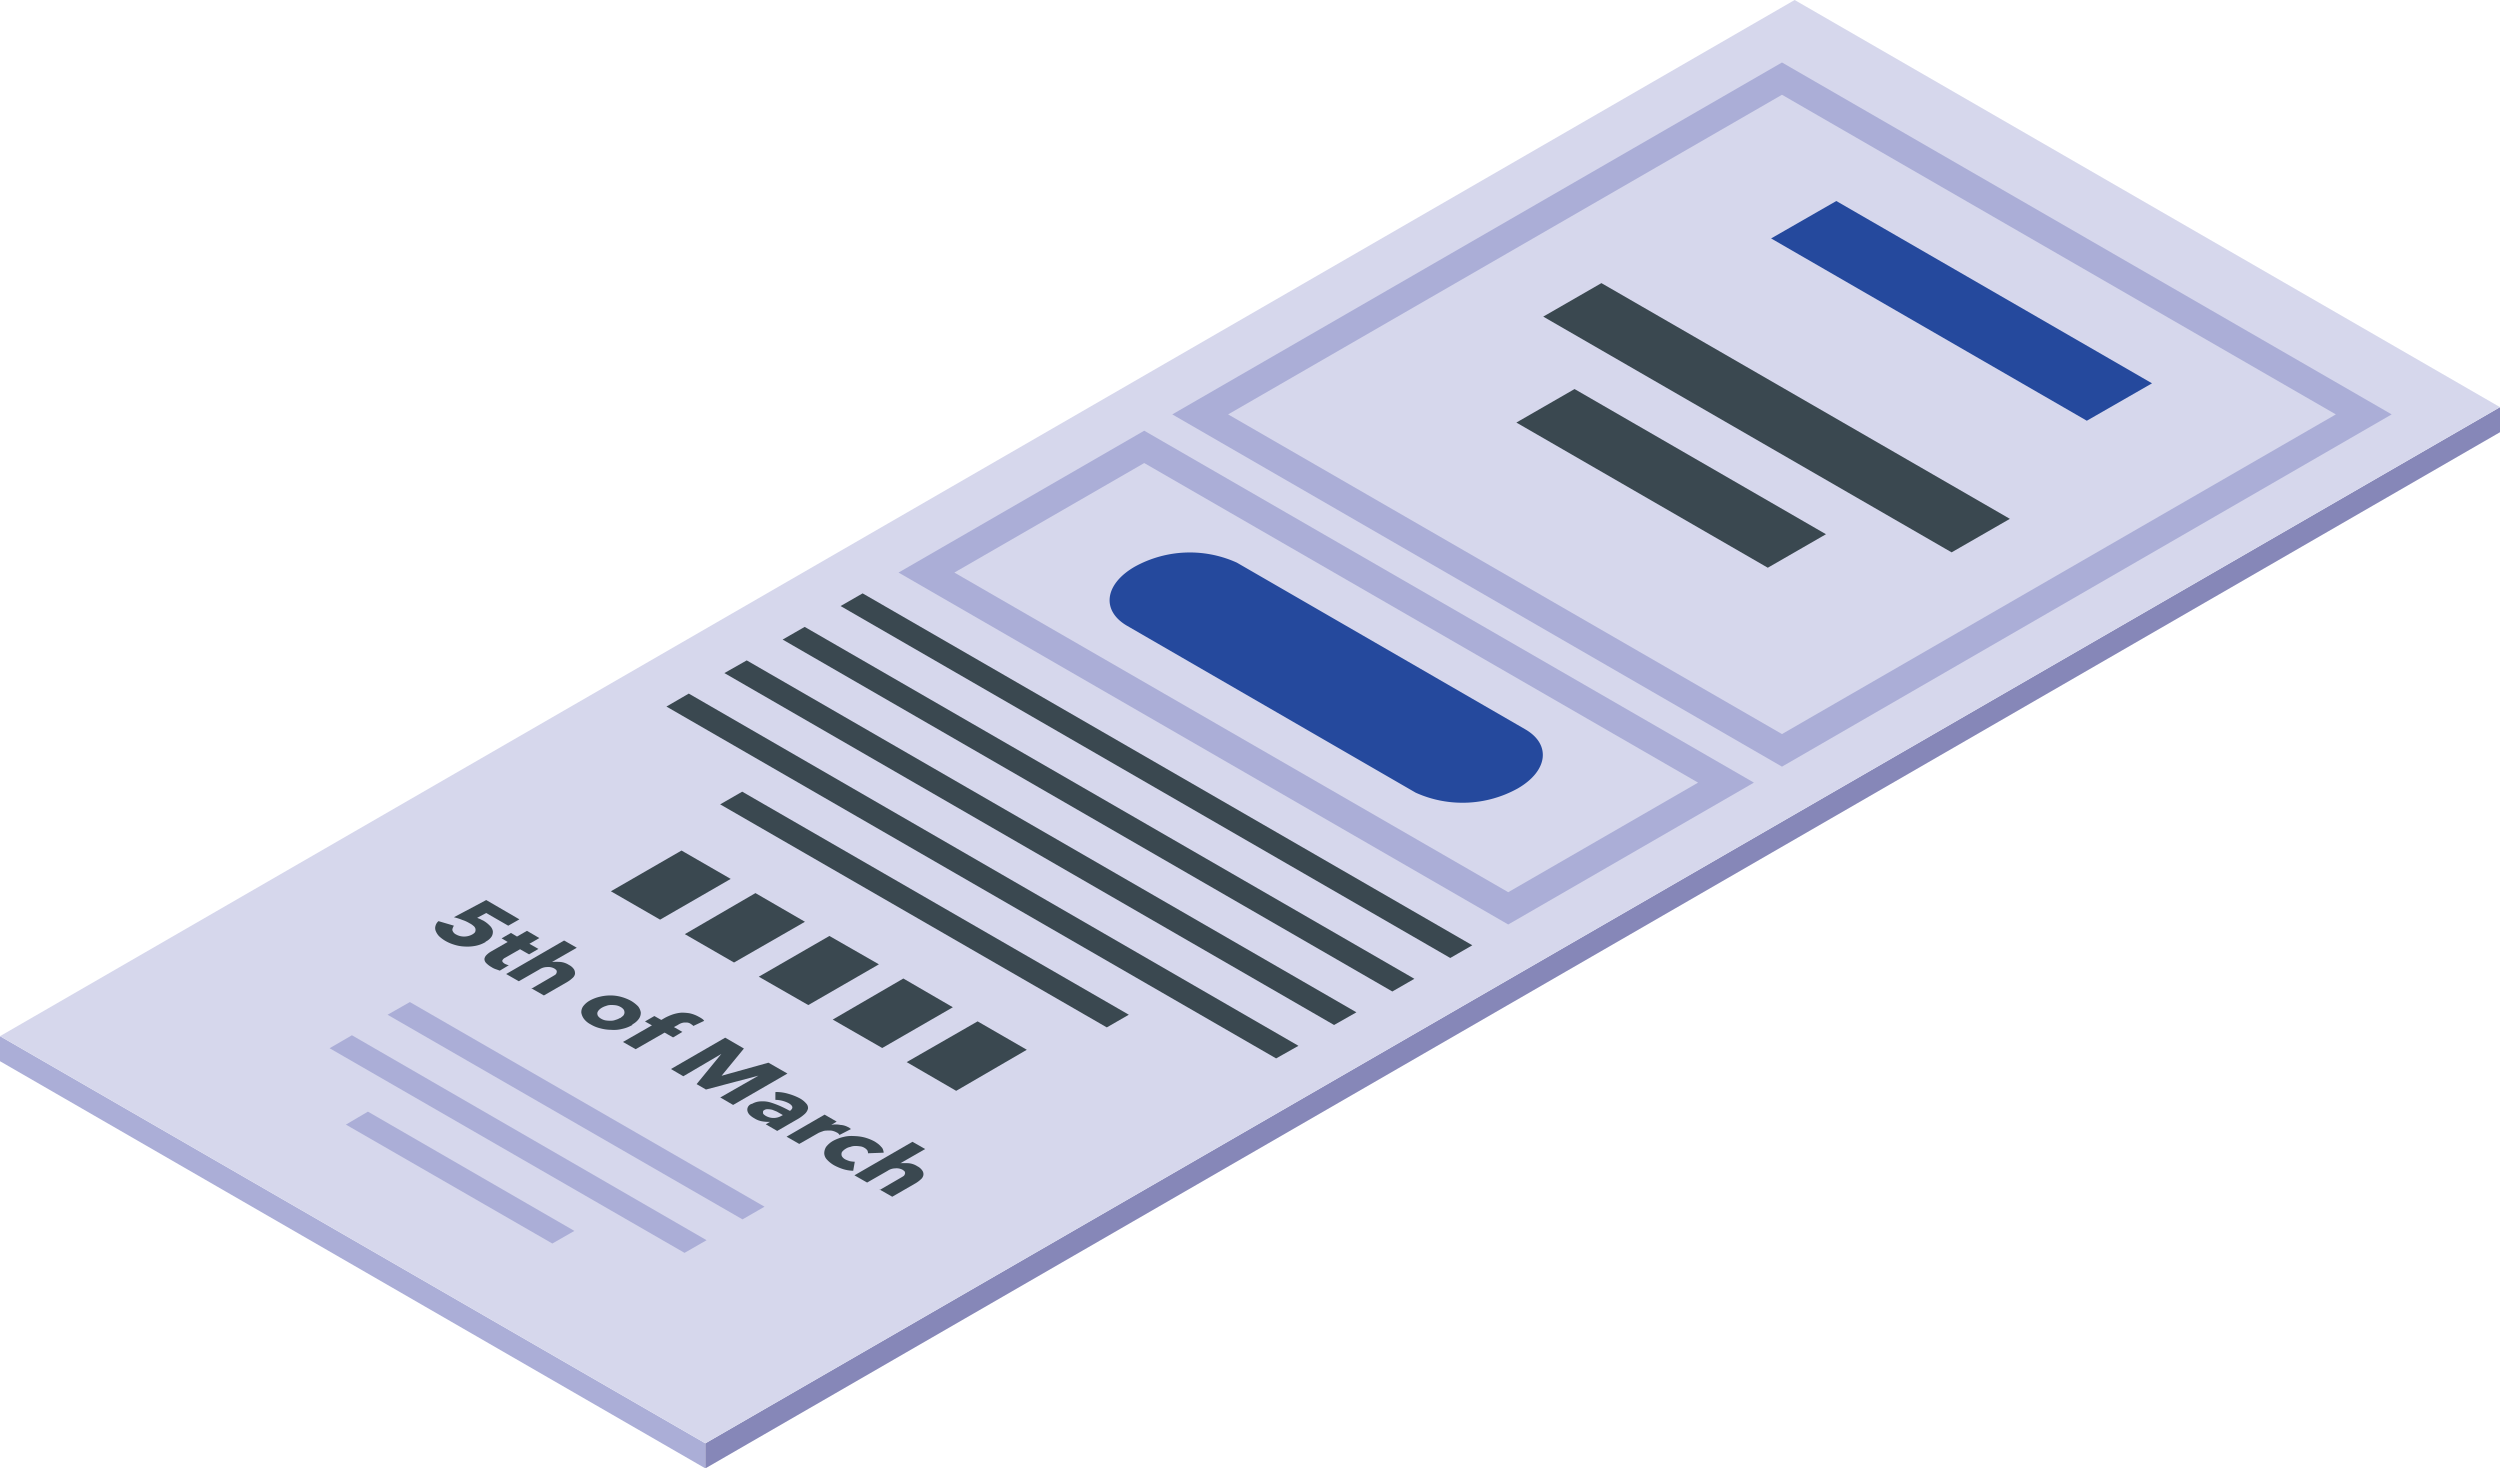 <svg id="チケット01" xmlns="http://www.w3.org/2000/svg" width="146.099" height="85.811" viewBox="0 0 146.099 85.811">
  <g id="レイヤー_1">
    <g id="グループ_4049" data-name="グループ 4049">
      <path id="パス_9491" data-name="パス 9491" d="M41.221,58.124,0,34.33v1.464L41.221,59.588Z" transform="translate(0 26.223)" fill="#abaed7"/>
      <path id="パス_9492" data-name="パス 9492" d="M128.248,13.49,23.37,74.043v1.464L128.248,14.954Z" transform="translate(17.851 10.304)" fill="#8687b8"/>
      <g id="グループ_4048" data-name="グループ 4048">
        <path id="パス_9493" data-name="パス 9493" d="M41.221,84.347,0,60.553,104.878,0,146.1,23.794Z" fill="#d6d7ec"/>
        <g id="グループ_4041" data-name="グループ 4041" transform="translate(68.508 3.651)">
          <path id="パス_9494" data-name="パス 9494" d="M74.47,43.221,38.84,22.636,74.47,2.07,110.1,22.636Z" transform="translate(-38.84 -2.07)" fill="#abaed7"/>
          <path id="パス_9495" data-name="パス 9495" d="M73.057,40.5,40.69,21.819,73.057,3.14l32.367,18.679Z" transform="translate(-37.427 -1.253)" fill="#d6d7ec"/>
        </g>
        <g id="グループ_4042" data-name="グループ 4042" transform="translate(52.51 25.17)">
          <path id="パス_9496" data-name="パス 9496" d="M65.4,43.127,29.77,22.56l14.358-8.29,35.63,20.566Z" transform="translate(-29.77 -14.27)" fill="#abaed7"/>
          <path id="パス_9497" data-name="パス 9497" d="M63.987,40.422,31.62,21.743l11.095-6.4L75.081,34.019Z" transform="translate(-28.357 -13.453)" fill="#d6d7ec"/>
        </g>
        <path id="パス_9498" data-name="パス 9498" d="M54.643,32.339,37.8,22.6c-1.535-.882-1.341-2.434.423-3.457h0A6.65,6.65,0,0,1,44.2,18.9l16.845,9.736c1.535.882,1.341,2.434-.423,3.457h0a6.65,6.65,0,0,1-5.979.247Z" transform="translate(28.081 13.98)" fill="#25499d"/>
        <path id="パス_9499" data-name="パス 9499" d="M77.13,19.5,58.68,8.847,62.49,6.66,80.94,17.314Z" transform="translate(44.823 5.087)" fill="#25499d"/>
        <g id="グループ_4043" data-name="グループ 4043" transform="translate(88.616 16.545)">
          <path id="パス_9500" data-name="パス 9500" d="M74.995,25.114,51.13,11.338l3.4-1.958L78.4,23.156Z" transform="translate(-49.56 -9.38)" fill="#3a4850"/>
          <path id="パス_9501" data-name="パス 9501" d="M64.933,23.332,50.24,14.848l3.4-1.958,14.693,8.484Z" transform="translate(-50.24 -6.699)" fill="#3a4850"/>
        </g>
        <g id="グループ_4044" data-name="グループ 4044" transform="translate(38.946 34.677)">
          <path id="パス_9502" data-name="パス 9502" d="M63.48,40.967,27.85,20.4l1.288-.741,35.63,20.566Z" transform="translate(-17.673 -19.66)" fill="#3a4850"/>
          <path id="パス_9503" data-name="パス 9503" d="M61.56,42.077,25.93,21.511l1.288-.741,35.63,20.566Z" transform="translate(-19.139 -18.812)" fill="#3a4850"/>
          <path id="パス_9504" data-name="パス 9504" d="M59.63,43.187,24,22.621l1.305-.741,35.63,20.566Z" transform="translate(-20.613 -17.964)" fill="#3a4850"/>
          <path id="パス_9505" data-name="パス 9505" d="M57.71,44.3,22.08,23.738l1.305-.758,35.63,20.584Z" transform="translate(-22.08 -17.124)" fill="#3a4850"/>
          <path id="パス_9506" data-name="パス 9506" d="M46.455,40.006,23.86,26.971l1.288-.741L47.742,39.265Z" transform="translate(-20.72 -14.642)" fill="#3a4850"/>
        </g>
        <g id="グループ_4045" data-name="グループ 4045" transform="translate(19.261 58.56)">
          <path id="パス_9507" data-name="パス 9507" d="M33.583,45.9,12.84,33.941l1.305-.741L34.87,45.159Z" transform="translate(-9.453 -33.2)" fill="#abaed7"/>
          <path id="パス_9508" data-name="パス 9508" d="M31.663,47.017,10.92,35.058l1.305-.758L32.95,46.277Z" transform="translate(-10.92 -32.36)" fill="#abaed7"/>
          <path id="パス_9509" data-name="パス 9509" d="M23.525,44.538,11.46,37.588l1.288-.758L24.812,43.8Z" transform="translate(-10.508 -30.427)" fill="#abaed7"/>
        </g>
        <g id="グループ_4046" data-name="グループ 4046" transform="translate(35.7 49.705)">
          <path id="パス_9510" data-name="パス 9510" d="M24.367,28.18l2.875,1.658-4.127,2.381L20.24,30.561Z" transform="translate(-20.24 -28.18)" fill="#3a4850"/>
          <path id="パス_9511" data-name="パス 9511" d="M26.817,29.59l2.893,1.676-4.145,2.381L22.69,31.989Z" transform="translate(-18.369 -27.103)" fill="#3a4850"/>
          <path id="パス_9512" data-name="パス 9512" d="M29.267,31.01l2.893,1.658-4.127,2.381L25.14,33.391Z" transform="translate(-16.497 -26.018)" fill="#3a4850"/>
          <path id="パス_9513" data-name="パス 9513" d="M31.717,32.42,34.61,34.1l-4.127,2.381L27.59,34.819Z" transform="translate(-14.626 -24.941)" fill="#3a4850"/>
          <path id="パス_9514" data-name="パス 9514" d="M34.185,33.84,37.06,35.5l-4.127,2.4L30.04,36.221Z" transform="translate(-12.754 -23.857)" fill="#3a4850"/>
        </g>
        <g id="グループ_4047" data-name="グループ 4047" transform="translate(25.433 52.598)">
          <path id="パス_9515" data-name="パス 9515" d="M17.366,32.272a1.858,1.858,0,0,1-.617.229,2.467,2.467,0,0,1-.617.035,2.251,2.251,0,0,1-.6-.106A2.4,2.4,0,0,1,15,32.2a2.037,2.037,0,0,1-.353-.265.962.962,0,0,1-.194-.3.44.44,0,0,1-.018-.3.545.545,0,0,1,.176-.282l.9.265s-.106.176-.088.265a.4.4,0,0,0,.212.247.931.931,0,0,0,.459.123.978.978,0,0,0,.494-.123c.088-.053.159-.106.176-.176a.3.3,0,0,0,0-.176.326.326,0,0,0-.123-.159.886.886,0,0,0-.212-.141,1.9,1.9,0,0,0-.423-.194,3.183,3.183,0,0,0-.494-.159L17.4,29.82l1.94,1.129-.653.37L17.4,30.578l-.529.282s.123.053.176.071a1.631,1.631,0,0,0,.176.088,1.736,1.736,0,0,1,.388.3.581.581,0,0,1,.176.317.524.524,0,0,1-.071.317.876.876,0,0,1-.353.3Z" transform="translate(-14.419 -29.82)" fill="#3a4850"/>
          <path id="パス_9516" data-name="パス 9516" d="M18.131,31.916l-.864.494a.333.333,0,0,0-.176.176c0,.053.035.106.141.176a.86.86,0,0,0,.123.053.449.449,0,0,0,.123.035l-.529.317s-.141-.053-.247-.088a1.078,1.078,0,0,1-.247-.123,1.318,1.318,0,0,1-.317-.247.344.344,0,0,1-.088-.229.423.423,0,0,1,.123-.229,1.3,1.3,0,0,1,.282-.212l.952-.547-.353-.212.547-.317.353.212.582-.335.723.423-.582.335.529.3-.547.317-.529-.3Z" transform="translate(-13.173 -29.041)" fill="#3a4850"/>
          <path id="パス_9517" data-name="パス 9517" d="M18.234,33.982l1.217-.706s.123-.071.176-.106a.2.2,0,0,0,.088-.123.149.149,0,0,0,0-.123c0-.035-.053-.071-.123-.123a.739.739,0,0,0-.441-.088.816.816,0,0,0-.441.141l-1.2.688-.741-.423,3.387-1.958.741.423-1.446.829h0a4.276,4.276,0,0,1,.476,0,1.111,1.111,0,0,1,.512.176.758.758,0,0,1,.3.265.477.477,0,0,1,.053.265.429.429,0,0,1-.159.247,1.684,1.684,0,0,1-.282.212l-1.376.794-.741-.423Z" transform="translate(-12.623 -28.796)" fill="#3a4850"/>
          <path id="パス_9518" data-name="パス 9518" d="M22.241,34.709a2.022,2.022,0,0,1-.6.229,1.938,1.938,0,0,1-.635.053,2.508,2.508,0,0,1-.635-.088,2,2,0,0,1-.564-.229,1.175,1.175,0,0,1-.388-.317.845.845,0,0,1-.159-.37.6.6,0,0,1,.106-.37,1.24,1.24,0,0,1,.388-.335,2.226,2.226,0,0,1,.6-.229,2.6,2.6,0,0,1,.635-.071,2.372,2.372,0,0,1,.617.088,2.7,2.7,0,0,1,.564.229,2.029,2.029,0,0,1,.406.317.785.785,0,0,1,.159.353.6.6,0,0,1-.106.37,1.067,1.067,0,0,1-.388.335Zm-.706-.406a1.933,1.933,0,0,0,.176-.141A.317.317,0,0,0,21.782,34a.349.349,0,0,0-.035-.176.529.529,0,0,0-.176-.159.78.78,0,0,0-.282-.106,1.711,1.711,0,0,0-.3-.018.731.731,0,0,0-.282.053,1.042,1.042,0,0,0-.247.106.69.69,0,0,0-.176.141.36.36,0,0,0-.088.159.318.318,0,0,0,.035.176.529.529,0,0,0,.176.159.78.78,0,0,0,.282.106,1.711,1.711,0,0,0,.3.018.731.731,0,0,0,.282-.053,1.042,1.042,0,0,0,.247-.106Z" transform="translate(-10.721 -27.406)" fill="#3a4850"/>
          <path id="パス_9519" data-name="パス 9519" d="M24.767,34.344l-.071-.071c-.035-.018-.071-.053-.106-.071a.434.434,0,0,0-.194-.071H24.2a.8.8,0,0,0-.353.141l-.229.123.494.282L23.568,35l-.494-.282-1.693.97-.741-.423,1.693-.97-.406-.229.547-.317.406.229.212-.123a3.331,3.331,0,0,1,.441-.194,2.234,2.234,0,0,1,.494-.106,2.583,2.583,0,0,1,.512.035,1.934,1.934,0,0,1,.547.212,1.551,1.551,0,0,1,.176.106.412.412,0,0,1,.123.123l-.635.3Z" transform="translate(-9.667 -26.971)" fill="#3a4850"/>
          <path id="パス_9520" data-name="パス 9520" d="M25.087,37.89,27.345,36.6h0l-3.069.811-.547-.317,1.446-1.764h0l-2.222,1.305-.723-.423L25.4,34.38l1.094.635L25.193,36.6h.018l2.716-.758,1.111.635-3.175,1.834-.758-.441Z" transform="translate(-8.453 -26.337)" fill="#3a4850"/>
          <path id="パス_9521" data-name="パス 9521" d="M26.416,36.18a2.507,2.507,0,0,1,.741.106,3.4,3.4,0,0,1,.635.247,1.349,1.349,0,0,1,.406.317.372.372,0,0,1,.106.3.622.622,0,0,1-.194.317,2.4,2.4,0,0,1-.476.335l-1.129.653-.67-.388.247-.141h0a2.248,2.248,0,0,1-.476-.035,1.219,1.219,0,0,1-.441-.176,1.252,1.252,0,0,1-.247-.176.5.5,0,0,1-.141-.212.35.35,0,0,1,.265-.459,1.078,1.078,0,0,1,.529-.141,1.553,1.553,0,0,1,.564.071,5.337,5.337,0,0,1,.564.212q.291.132.529.265h.035c.106-.088.141-.159.123-.229s-.088-.141-.212-.212a1.8,1.8,0,0,0-.37-.141,1.71,1.71,0,0,0-.406-.053V36.2Zm.406,1.341-.088-.053s-.159-.088-.247-.141l-.265-.106a1.192,1.192,0,0,0-.247-.035.343.343,0,0,0-.229.053.117.117,0,0,0-.071.088v.088c0,.035.035.053.053.088.035.018.071.053.106.071a.913.913,0,0,0,.917,0l.071-.035Z" transform="translate(-6.518 -24.962)" fill="#3a4850"/>
          <path id="パス_9522" data-name="パス 9522" d="M29.147,38.094l-.071-.071a.386.386,0,0,0-.088-.053,1.019,1.019,0,0,0-.3-.106,1.7,1.7,0,0,0-.3,0,.563.563,0,0,0-.247.053c-.071.018-.141.053-.194.071l-1.146.653-.741-.423,2.222-1.288.706.406-.317.194h0a1.336,1.336,0,0,1,.529,0,1.073,1.073,0,0,1,.476.141c.035,0,.053.035.088.053.018.018.053.035.053.053l-.688.353Z" transform="translate(-5.527 -24.389)" fill="#3a4850"/>
          <path id="パス_9523" data-name="パス 9523" d="M29.868,38.666a.472.472,0,0,0-.035-.176.529.529,0,0,0-.176-.159.587.587,0,0,0-.265-.088,1.517,1.517,0,0,0-.282-.018.731.731,0,0,0-.282.053.7.7,0,0,0-.265.106.77.77,0,0,0-.176.141.215.215,0,0,0-.071.159.262.262,0,0,0,.035.159.529.529,0,0,0,.176.159,2.053,2.053,0,0,0,.265.106,1.738,1.738,0,0,0,.3.035L29,39.671a2.2,2.2,0,0,1-.564-.088,2.984,2.984,0,0,1-.547-.229,1.691,1.691,0,0,1-.423-.335.572.572,0,0,1-.159-.37.741.741,0,0,1,.106-.37,1.383,1.383,0,0,1,.406-.353,2.476,2.476,0,0,1,.6-.229,1.938,1.938,0,0,1,.635-.053,2.624,2.624,0,0,1,.635.088,2.7,2.7,0,0,1,.564.229,2.582,2.582,0,0,1,.229.159,1.347,1.347,0,0,1,.159.159.366.366,0,0,1,.106.176.655.655,0,0,1,.035.159l-.917.035Z" transform="translate(-4.572 -23.85)" fill="#3a4850"/>
          <path id="パス_9524" data-name="パス 9524" d="M29.774,40.652l1.217-.706s.123-.071.176-.106a.2.2,0,0,0,.088-.123.149.149,0,0,0,0-.123c0-.035-.053-.071-.123-.123a.739.739,0,0,0-.441-.088.816.816,0,0,0-.441.141l-1.2.688-.741-.423L31.7,37.83l.741.423-1.446.829h0a4.278,4.278,0,0,1,.476,0,1.111,1.111,0,0,1,.512.176.758.758,0,0,1,.3.265.363.363,0,0,1,.053.265.429.429,0,0,1-.159.247,1.684,1.684,0,0,1-.282.212l-1.376.794-.741-.423Z" transform="translate(-3.809 -23.702)" fill="#3a4850"/>
        </g>
      </g>
    </g>
  </g>
</svg>
